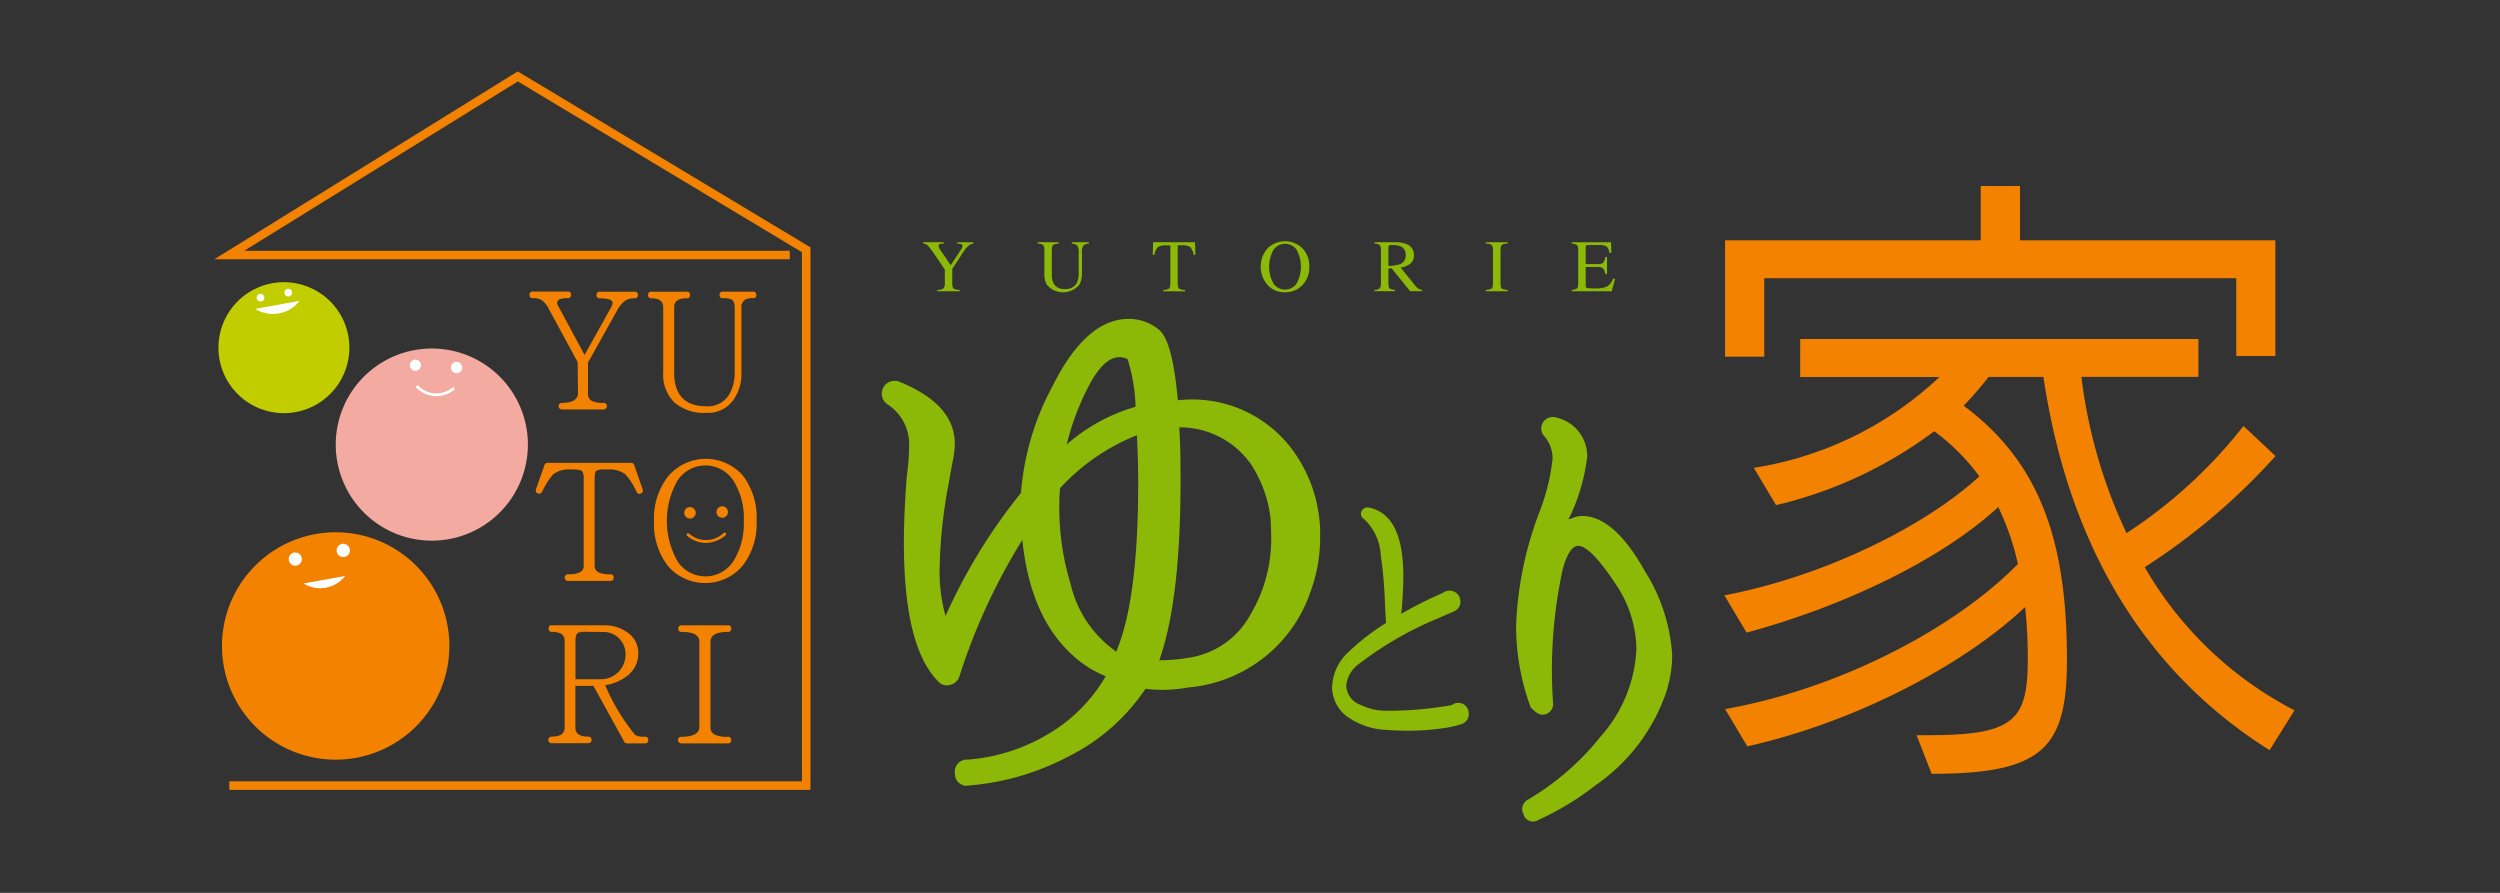 <svg xmlns="http://www.w3.org/2000/svg" width="140" height="50" viewBox="0 0 140 50">
  <rect x="0" y="0" width="140" height="50" fill="#333333" stroke="none"/>
  <g id="logo_yutori" transform="translate(6970 8473)">
    <rect id="長方形_826" data-name="長方形 826" width="140" height="50" transform="translate(-6970 -8473)" fill="none"/>
    <g id="グループ_1302" data-name="グループ 1302" transform="translate(1318 40.646)">
      <path id="パス_1041" data-name="パス 1041" d="M90.231,331.1a7.944,7.944,0,0,1-6.82,5.224,7.735,7.735,0,0,1-2.374.074,11.173,11.173,0,0,1-4.3,3.781,14.332,14.332,0,0,1-5.556,1.63.658.658,0,0,1-.815-.667.675.675,0,0,1,.7-.779,10.261,10.261,0,0,0,4.482-1.407,8.99,8.99,0,0,0,3.262-3.263,6,6,0,0,1-1.779-1.109q-2.447-2.151-2.889-6.525a34.061,34.061,0,0,0-3.522,7.634.692.692,0,0,1-.519.484.627.627,0,0,1-.665-.188q-1.932-1.923-1.928-7.782,0-1.518.148-3.557c.05-.469.089-.792.109-.965q.039-.7.039-1a2.663,2.663,0,0,0-1.222-2.223.718.718,0,0,1,.665-1.262q3.113,1.26,3.114,3.485a5.634,5.634,0,0,1-.15,1.112c-.049.271-.111.619-.184,1.037a28.363,28.363,0,0,0-.519,4.816,9.2,9.2,0,0,0,.332,2.67,31.289,31.289,0,0,1,4.225-6.893,14.991,14.991,0,0,1,1.741-5.93q1.893-3.816,4.3-3.816a2.638,2.638,0,0,1,1.687.61q.761.612,1.055,3.95a7,7,0,0,1,6.191,2.48,7.966,7.966,0,0,1,1.779,5.19,8.737,8.737,0,0,1-.592,3.188m-9.674-8.9a11.7,11.7,0,0,0-4.3,2.965c-.021.248-.037.5-.037.741a14.665,14.665,0,0,0,.631,4.633,6.373,6.373,0,0,0,2.559,3.781l.037-.112q1.186-2.889,1.187-9.339,0-1.335-.074-2.669m-.072-1.593a9.892,9.892,0,0,0-.447-2.668q-1.151-.556-2.262,1.668a14.235,14.235,0,0,0-1.147,3.111,9.975,9.975,0,0,1,3.856-2.112m7.561,6.264A7.111,7.111,0,0,0,87,323.906a4.851,4.851,0,0,0-4.077-2.148q.075,1,.074,2.185.074,7.3-1.186,10.859a10.042,10.042,0,0,0,1.669-.148,4.7,4.7,0,0,0,3.409-2.37,8.254,8.254,0,0,0,1.187-4.411c0-.348-.017-.679-.036-1" transform="translate(-8304.89 -8811.471)" fill="#8cb808"/>
      <path id="パス_1042" data-name="パス 1042" d="M118.652,345.966a.6.6,0,0,1-.354.558,5.322,5.322,0,0,1-.881.22,13.571,13.571,0,0,1-2.194.168c-.42,0-.847-.015-1.285-.049a4.049,4.049,0,0,1-1.982-.66,2.062,2.062,0,0,1-.962-1.758,2.817,2.817,0,0,1,.979-1.995,12.634,12.634,0,0,1,2.049-1.574c-.024-.192-.048-.563-.069-1.115a24.187,24.187,0,0,0-.235-2.686,2.988,2.988,0,0,0-.949-2.029.326.326,0,0,1-.084-.492.356.356,0,0,1,.354-.136h.017q1.93.388,1.928,3.857c0,.44-.029,1.04-.085,1.808l-.032.286a21.281,21.281,0,0,1,2.316-1.165.609.609,0,0,1,.389-.134.6.6,0,0,1,.607.608.559.559,0,0,1-.338.54l-.016.016q-.337.137-.946.408a19.185,19.185,0,0,0-4.293,2.467,1.731,1.731,0,0,0-.8,1.284,1.205,1.205,0,0,0,.825,1.083,3.246,3.246,0,0,0,1.423.32,20.045,20.045,0,0,0,3.669-.32.547.547,0,0,1,.354-.12.579.579,0,0,1,.425.175.614.614,0,0,1,.165.434" transform="translate(-8324.397 -8819.64)" fill="#8cb808"/>
      <path id="パス_1043" data-name="パス 1043" d="M137.738,340.645a10.456,10.456,0,0,1-4.008,5.389,15.83,15.83,0,0,1-3.2,1.943.551.551,0,0,1-.846-.314.6.6,0,0,1,.25-.817,14.765,14.765,0,0,0,4.073-3.538,7.892,7.892,0,0,0,2-4.887,6.624,6.624,0,0,0-1.22-3.73q-1.5-2.253-2.162-2.034c-.29.1-.543.543-.751,1.315a26.549,26.549,0,0,0-.534,7.457.592.592,0,0,1-.532.655c-.191.043-.429-.092-.721-.405a13.034,13.034,0,0,1-.816-4.636,19.914,19.914,0,0,1,1.315-6.329,11.573,11.573,0,0,0,.724-2.944,1.878,1.878,0,0,0-.47-1.285.642.642,0,0,1,.69-1.032,2.207,2.207,0,0,1,1.721,2.189,10.771,10.771,0,0,1-.969,3.354l-.1.156.219-.06a1.337,1.337,0,0,1,.565-.129q1.785,0,3.507,3.073a9.979,9.979,0,0,1,1.537,4.7,6.626,6.626,0,0,1-.282,1.909" transform="translate(-8332.368 -8815.713)" fill="#8cb808"/>
      <path id="パス_1044" data-name="パス 1044" d="M180.477,334.086c-7.4-4.648-11.35-12.045-12.666-20.9h-3.075a19.1,19.1,0,0,1-1.393,1.612c4.4,3.256,5.784,7.8,5.784,14.239,0,4.944-1.353,6.373-7.577,6.373l-.843-2.163h.662c4.757,0,5.564-.805,5.564-4.21a26.073,26.073,0,0,0-.148-2.966c-3.4,3.224-9.482,6.444-15.558,7.8l-1.244-2.086c6.259-1.1,12.775-4.43,16.4-8.127a14.841,14.841,0,0,0-1.1-3.185c-3.223,2.966-8.674,5.566-14.094,7.029l-1.245-2.086c5.419-1.025,11.129-3.768,14.278-6.663a11.816,11.816,0,0,0-2.525-2.527,23.91,23.91,0,0,1-8.86,4.138l-1.246-2.088a19.556,19.556,0,0,0,10.4-5.088h-7.8V311.06h22.3v2.123h-6.553a28.521,28.521,0,0,0,2.526,8.75,27.217,27.217,0,0,0,6.551-6l1.793,1.682a35.863,35.863,0,0,1-7.324,6.224,20.577,20.577,0,0,0,8.387,8.017Zm-1.867-22.073v-4.357H152.178v4.393h-2.194v-6.515H164.3v-3.04h2.2v3.04H180.8v6.479Z" transform="translate(-8341.379 -8805.723)" fill="#f38200"/>
      <path id="パス_1045" data-name="パス 1045" d="M71.543,308.075v.078a.6.6,0,0,0-.221.024.105.105,0,0,0-.072.113.286.286,0,0,0,.013.064.488.488,0,0,0,.054.108l.612.9.6-.911a.356.356,0,0,0,.047-.1.207.207,0,0,0,.011-.059.117.117,0,0,0-.1-.118.786.786,0,0,0-.192-.018v-.078H73.2v.078a.424.424,0,0,0-.225.075,1.456,1.456,0,0,0-.345.4l-.615.937v.805c0,.161.025.261.08.3a.694.694,0,0,0,.346.072v.077H71.18v-.077a.6.6,0,0,0,.349-.085.539.539,0,0,0,.068-.339V309.6l-.545-.8a5.183,5.183,0,0,0-.393-.527.41.41,0,0,0-.278-.124v-.078Z" transform="translate(-8306.688 -8808.156)" fill="#8cb808"/>
      <path id="パス_1046" data-name="パス 1046" d="M82.928,308.075v.078a.582.582,0,0,0-.311.078.418.418,0,0,0-.069.293v1.328a1.154,1.154,0,0,0,.088.509.641.641,0,0,0,.631.334.7.7,0,0,0,.684-.343,1.366,1.366,0,0,0,.1-.587v-1.081a.685.685,0,0,0-.079-.424.488.488,0,0,0-.309-.108v-.078h.96v.078a.472.472,0,0,0-.315.115.759.759,0,0,0-.074.417v1.081a1.362,1.362,0,0,1-.133.67,1.18,1.18,0,0,1-1.84.007,1.266,1.266,0,0,1-.131-.622v-1.3a.422.422,0,0,0-.069-.291.573.573,0,0,0-.307-.081v-.078Z" transform="translate(-8311.645 -8808.156)" fill="#8cb808"/>
      <path id="パス_1047" data-name="パス 1047" d="M93.2,308.075h2.348l.022.706h-.1a.849.849,0,0,0-.187-.433.763.763,0,0,0-.474-.1h-.231v2.125c0,.158.025.259.076.3a.664.664,0,0,0,.328.076v.077H93.773v-.077a.529.529,0,0,0,.329-.089c.046-.043.064-.153.064-.333v-2.076h-.232a.787.787,0,0,0-.469.1.731.731,0,0,0-.186.433h-.1Z" transform="translate(-8316.627 -8808.156)" fill="#8cb808"/>
      <path id="パス_1048" data-name="パス 1048" d="M104.322,308.338a1.4,1.4,0,0,1,1.888,0,1.413,1.413,0,0,1,.416,1.066,1.4,1.4,0,0,1-.431,1.073,1.325,1.325,0,0,1-.93.356,1.283,1.283,0,0,1-.968-.4,1.564,1.564,0,0,1,.025-2.1m.311,2.035a.8.8,0,0,0,1.262.009,1.961,1.961,0,0,0,0-1.958.81.81,0,0,0-.627-.3.8.8,0,0,0-.632.312,1.944,1.944,0,0,0,0,1.938" transform="translate(-8321.306 -8808.11)" fill="#8cb808"/>
      <path id="パス_1049" data-name="パス 1049" d="M115.2,310.744a.459.459,0,0,0,.3-.091.568.568,0,0,0,.061-.33v-1.8a.426.426,0,0,0-.068-.286.488.488,0,0,0-.29-.086v-.078h1.15a1.655,1.655,0,0,1,.6.092.633.633,0,0,1,.457.632.581.581,0,0,1-.2.477,1.114,1.114,0,0,1-.548.219l.854,1.053a.6.6,0,0,0,.16.141.492.492,0,0,0,.2.055v.077H117.2l-1.038-1.28-.182.011v.817c0,.156.023.252.068.293a.559.559,0,0,0,.306.082v.077H115.2Zm1.418-1.438a.5.5,0,0,0,.33-.51.487.487,0,0,0-.294-.493,1.024,1.024,0,0,0-.418-.07.545.545,0,0,0-.217.025c-.026.015-.039.057-.039.12V309.4a2.094,2.094,0,0,0,.638-.094" transform="translate(-8326.229 -8808.156)" fill="#8cb808"/>
      <path id="パス_1050" data-name="パス 1050" d="M126.257,310.745a.668.668,0,0,0,.327-.076c.049-.038.074-.138.074-.3v-1.848a.4.4,0,0,0-.074-.293.566.566,0,0,0-.327-.078v-.078h1.227v.078a.562.562,0,0,0-.328.078c-.052.042-.074.142-.074.293v1.848c0,.158.021.258.074.3a.662.662,0,0,0,.328.076v.077h-1.227Z" transform="translate(-8331.052 -8808.156)" fill="#8cb808"/>
      <path id="パス_1051" data-name="パス 1051" d="M134.779,310.745a.622.622,0,0,0,.3-.08c.045-.04.066-.135.066-.292v-1.848a.438.438,0,0,0-.065-.288.505.505,0,0,0-.3-.083v-.078h2.206l.015.594h-.106a.6.6,0,0,0-.158-.356.9.9,0,0,0-.47-.08H135.7a.157.157,0,0,0-.112.029.2.2,0,0,0-.022.111v.925h.642c.179,0,.291-.024.337-.078a.649.649,0,0,0,.117-.319h.1v.959h-.1a.676.676,0,0,0-.118-.319.484.484,0,0,0-.336-.079h-.642v1.029c0,.082.026.13.08.144a2.453,2.453,0,0,0,.468.023,1.557,1.557,0,0,0,.623-.092.838.838,0,0,0,.359-.447h.116l-.186.7h-2.246Z" transform="translate(-8334.767 -8808.156)" fill="#8cb808"/>
      <path id="パス_1052" data-name="パス 1052" d="M37.368,313.168a.165.165,0,0,1-.183.187.882.882,0,0,0-.546.146,1.621,1.621,0,0,0-.371.427l-1.69,3.025v1.7a.473.473,0,0,0,.186.434,1.4,1.4,0,0,0,.689.121.184.184,0,0,1,0,.369H33.116a.184.184,0,0,1,0-.369c.6,0,.9-.188.9-.554L34,316.932l-1.612-2.976a1.412,1.412,0,0,0-.388-.494.929.929,0,0,0-.51-.118.165.165,0,0,1-.187-.186.162.162,0,0,1,.187-.182h1.954a.16.16,0,0,1,.184.182.163.163,0,0,1-.184.186c-.312,0-.5.051-.565.156a.272.272,0,0,0,.029.282l1.477,2.739L35.9,313.81c.058-.137.071-.232.032-.289-.078-.113-.31-.166-.69-.166a.163.163,0,0,1-.184-.187.161.161,0,0,1,.184-.183h1.946a.163.163,0,0,1,.183.183" transform="translate(-8289.65 -8810.294)" fill="#f38200"/>
      <path id="パス_1053" data-name="パス 1053" d="M49.145,313.159a.162.162,0,0,1-.181.186.836.836,0,0,0-.478.1.51.51,0,0,0-.178.457v3.6a2.55,2.55,0,0,1-.438,1.527,1.743,1.743,0,0,1-1.516.739,2.541,2.541,0,0,1-1.8-.581,2.17,2.17,0,0,1-.627-1.672v-3.649c0-.344-.219-.514-.66-.514a.165.165,0,0,1-.186-.186.163.163,0,0,1,.186-.182h1.973a.161.161,0,0,1,.185.182.163.163,0,0,1-.185.186c-.466,0-.7.163-.7.5V317.5c0,1.267.6,1.9,1.808,1.9a1.394,1.394,0,0,0,1.361-.826,2.491,2.491,0,0,0,.222-1.072v-3.6c0-.244-.053-.405-.163-.476a1.035,1.035,0,0,0-.5-.077.163.163,0,0,1-.184-.186.161.161,0,0,1,.184-.182h1.686a.16.16,0,0,1,.181.182" transform="translate(-8294.787 -8810.294)" fill="#f38200"/>
      <path id="パス_1054" data-name="パス 1054" d="M37.9,331.459a.17.17,0,0,1-.1.235.158.158,0,0,1-.232-.089l-.07-.129a3.574,3.574,0,0,0-.554-.843,1.428,1.428,0,0,0-.963-.281h-.232a.769.769,0,0,0-.449.081c-.059.054-.089.206-.089.453v4.871c0,.312.294.467.877.467.13,0,.194.063.194.186s-.064.184-.194.184H33.723a.185.185,0,1,1,0-.371c.585,0,.877-.151.877-.456V330.9a.759.759,0,0,0-.086-.449c-.057-.063-.237-.1-.535-.1h-.13a1.411,1.411,0,0,0-.962.281,3.649,3.649,0,0,0-.554.843l-.067.129a.185.185,0,0,1-.34-.145l.476-1.351a.178.178,0,0,1,.177-.127h4.675a.167.167,0,0,1,.177.127Z" transform="translate(-8289.913 -8817.707)" fill="#f38200"/>
      <path id="パス_1055" data-name="パス 1055" d="M49.408,333.057a3.827,3.827,0,0,1-.791,2.523,2.754,2.754,0,0,1-4.169.01,3.843,3.843,0,0,1-.783-2.533,3.788,3.788,0,0,1,.8-2.506,2.765,2.765,0,0,1,4.171-.035,3.863,3.863,0,0,1,.771,2.541m-.717,0a3.9,3.9,0,0,0-.584-2.256,1.868,1.868,0,0,0-3.132.007,4.574,4.574,0,0,0,0,4.5,1.864,1.864,0,0,0,3.132.009,3.907,3.907,0,0,0,.584-2.264" transform="translate(-8295.039 -8817.535)" fill="#f38200"/>
      <path id="パス_1056" data-name="パス 1056" d="M38.754,352.51a.163.163,0,0,1-.155.214H37.577a.169.169,0,0,1-.165-.1l-1.721-3.122h-1.01v2.342c0,.334.236.5.71.5.129,0,.195.06.195.185s-.065.183-.195.183H33.348a.184.184,0,1,1,0-.368c.486,0,.73-.164.73-.5v-4.873c0-.33-.237-.492-.712-.492-.123,0-.181-.065-.181-.188a.159.159,0,0,1,.181-.182h2.946a2.146,2.146,0,0,1,1.248.377,1.37,1.37,0,0,1,.641,1.176,1.54,1.54,0,0,1-.6,1.264,2.626,2.626,0,0,1-1.233.535h-.021a11.553,11.553,0,0,0,1.674,2.783.836.836,0,0,0,.388.106h.177a.155.155,0,0,1,.173.155m-1.273-4.843a1.232,1.232,0,0,0-1.138-1.176l-.964-.008a1.807,1.807,0,0,0-.523.036c-.118.054-.174.205-.174.456v2.161h1.36a1.383,1.383,0,0,0,1.44-1.47" transform="translate(-8290.459 -8824.74)" fill="#f38200"/>
      <path id="パス_1057" data-name="パス 1057" d="M49.031,352.539a.166.166,0,0,1-.189.184H46.247a.185.185,0,1,1,0-.369c.667,0,1-.189,1-.564v-4.766c0-.364-.329-.542-.99-.542a.166.166,0,0,1-.187-.188.163.163,0,0,1,.187-.182h2.585a.165.165,0,0,1,.189.182.168.168,0,0,1-.189.188c-.646,0-.972.183-.972.552V351.8a.446.446,0,0,0,.221.425,1.578,1.578,0,0,0,.751.129.166.166,0,0,1,.189.186" transform="translate(-8296.083 -8824.74)" fill="#f38200"/>
      <path id="パス_1058" data-name="パス 1058" d="M33.386,331.348H.84v-.477H32.909V301.239L17,291.675,1.679,301.158h30.55v.476H0l16.992-10.52.126.074,16.268,9.779Z" transform="translate(-8276 -8800.761)" fill="#f38200"/>
      <path id="パス_1059" data-name="パス 1059" d="M13.5,343.241a6.367,6.367,0,1,1-6.366-6.365,6.367,6.367,0,0,1,6.366,6.365" transform="translate(-8276.335 -8820.715)" fill="#f38200"/>
      <path id="パス_1060" data-name="パス 1060" d="M8.109,339.185a.372.372,0,0,1-.3.433.373.373,0,0,1-.131-.734.373.373,0,0,1,.431.3" transform="translate(-8279.214 -8821.586)" fill="#fff"/>
      <path id="パス_1061" data-name="パス 1061" d="M12.886,338.32a.376.376,0,0,1-.3.434.372.372,0,1,1,.3-.434" transform="translate(-8281.297 -8821.21)" fill="#fff"/>
      <path id="パス_1062" data-name="パス 1062" d="M8.865,341.633l2.329-.421a1.766,1.766,0,0,1-2.329.421" transform="translate(-8279.865 -8822.604)" fill="#fff"/>
      <path id="パス_1063" data-name="パス 1063" d="M7.747,315.71a3.666,3.666,0,1,1-3.665-3.666,3.664,3.664,0,0,1,3.665,3.666" transform="translate(-8276.182 -8809.886)" fill="#c2cd00"/>
      <path id="パス_1064" data-name="パス 1064" d="M4.638,313.376a.212.212,0,0,1-.17.25.215.215,0,0,1-.079-.423.213.213,0,0,1,.249.173" transform="translate(-8277.837 -8810.391)" fill="#fff"/>
      <path id="パス_1065" data-name="パス 1065" d="M7.388,312.881a.208.208,0,0,1-.169.249.22.22,0,0,1-.25-.174.213.213,0,0,1,.175-.248.206.206,0,0,1,.244.173" transform="translate(-8279.037 -8810.174)" fill="#fff"/>
      <path id="パス_1066" data-name="パス 1066" d="M4.068,314.346l2.481-.449a1.881,1.881,0,0,1-2.481.449" transform="translate(-8277.773 -8810.694)" fill="#fff"/>
      <path id="パス_1067" data-name="パス 1067" d="M22.674,325.252a5.38,5.38,0,1,1-3.99-6.477,5.377,5.377,0,0,1,3.99,6.477" transform="translate(-8281.258 -8812.758)" fill="#f3aaa0"/>
      <path id="パス_1068" data-name="パス 1068" d="M20.042,320.063a.314.314,0,1,1-.3-.333.313.313,0,0,1,.3.333" transform="translate(-8284.466 -8813.237)" fill="#fff"/>
      <path id="パス_1069" data-name="パス 1069" d="M24.137,320.287a.309.309,0,0,1-.33.3.314.314,0,0,1-.3-.332.313.313,0,0,1,.626.034" transform="translate(-8286.251 -8813.337)" fill="#fff"/>
      <path id="パス_1070" data-name="パス 1070" d="M21.164,322.9a1.6,1.6,0,0,1-1.1-.466.079.079,0,0,1-.006-.115.083.083,0,0,1,.114-.005,1.393,1.393,0,0,0,1.888.108.082.082,0,0,1,.116.011.079.079,0,0,1-.009.113,1.691,1.691,0,0,1-1.006.354" transform="translate(-8284.737 -8814.356)" fill="#fff"/>
      <path id="パス_1071" data-name="パス 1071" d="M47.31,334.687a.322.322,0,1,1-.328-.319.325.325,0,0,1,.328.319" transform="translate(-8296.348 -8819.62)" fill="#f38200"/>
      <path id="パス_1072" data-name="パス 1072" d="M50.51,334.613a.318.318,0,0,1-.315.328.322.322,0,0,1-.327-.316.321.321,0,0,1,.642-.012" transform="translate(-8297.744 -8819.591)" fill="#f38200"/>
      <path id="パス_1073" data-name="パス 1073" d="M47.979,337.49a1.671,1.671,0,0,1-1.048-.395.089.089,0,0,1-.014-.118.085.085,0,0,1,.117-.016,1.426,1.426,0,0,0,1.934-.028.086.086,0,0,1,.118,0,.081.081,0,0,1,0,.118,1.739,1.739,0,0,1-1.107.438" transform="translate(-8296.449 -8820.729)" fill="#f38200"/>
    </g>
  </g>
</svg>
